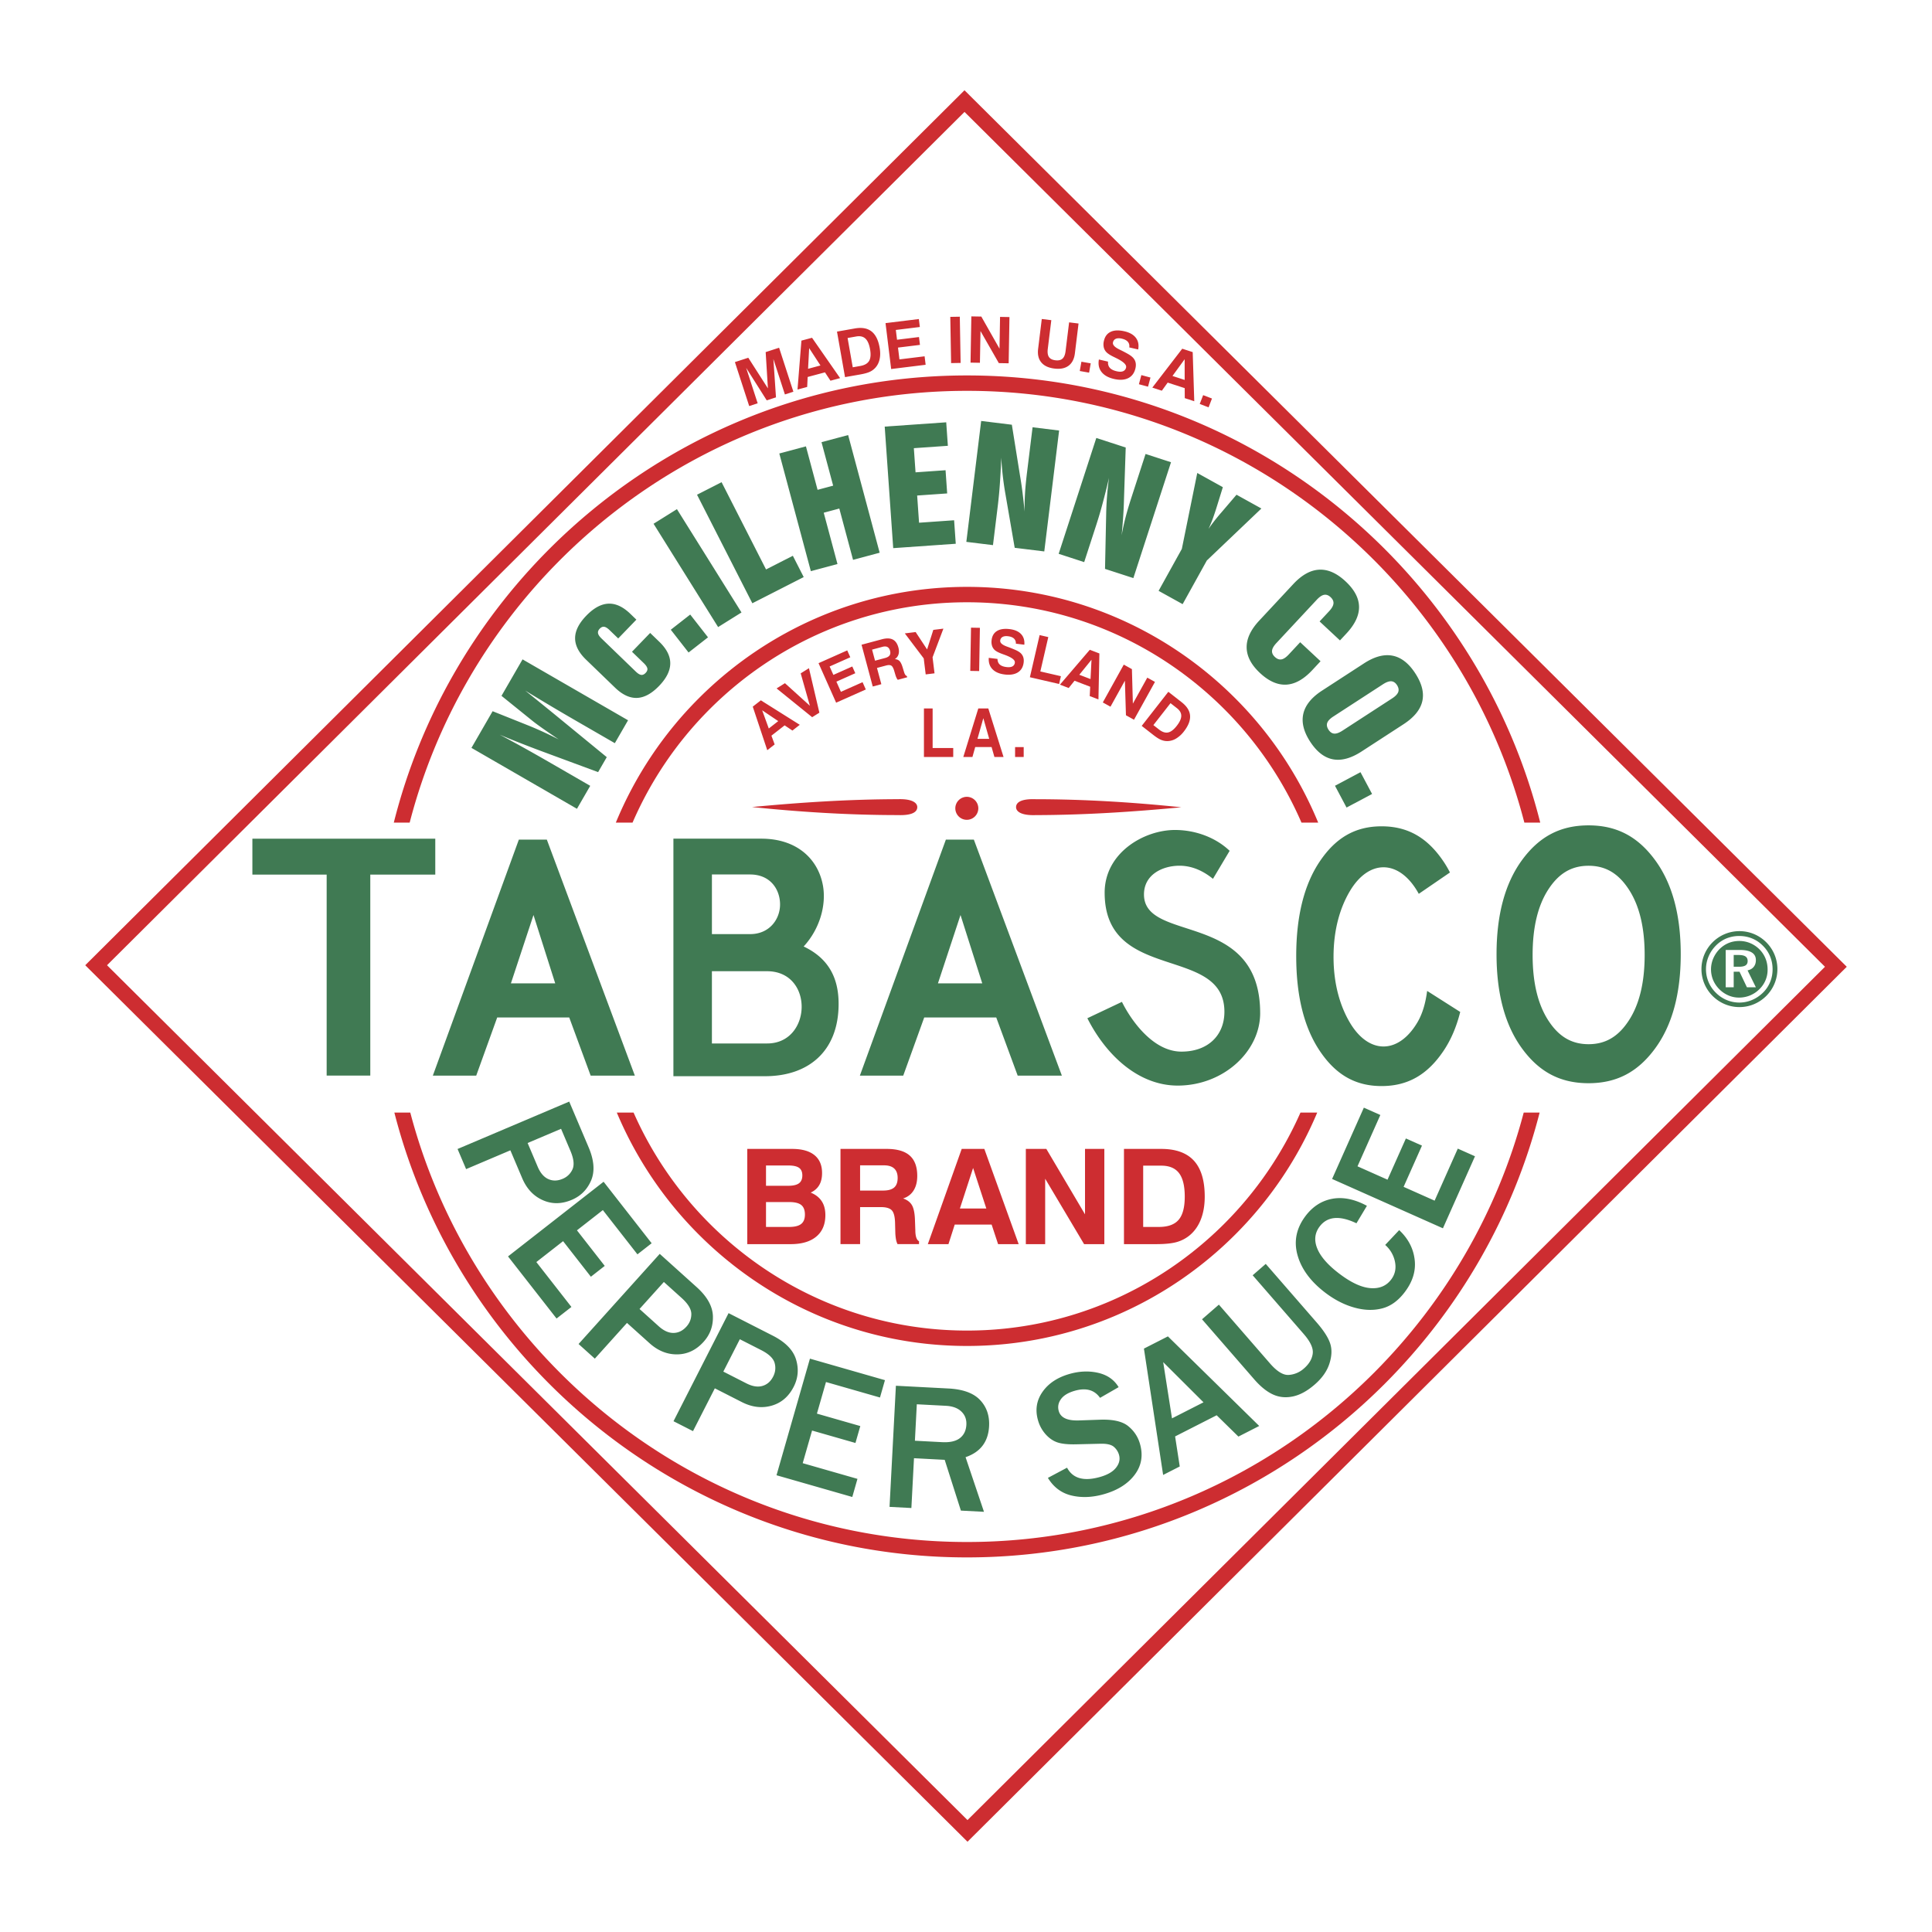<svg xmlns="http://www.w3.org/2000/svg" width="2500" height="2500" viewBox="0 0 192.756 192.756"><path fill-rule="evenodd" clip-rule="evenodd" fill="#fff" d="M0 0h192.756v192.756H0V0z"/><path fill="#cd2d31" d="M9.05 95.758L95.688 9.543l.54-.537.54.537 86.937 86.37.547.542-.547.543-86.637 86.215-.54.537-.541-.537L9.05 96.844l-.546-.542.546-.544z"/><path fill="#fff" d="M96.229 11.167L10.677 96.301l85.85 85.289 85.551-85.134-85.849-85.289z"/><path d="M76.425 122.412h2.313c.546 0 .945-.099 1.194-.297.249-.198.375-.508.375-.936 0-.442-.124-.762-.368-.958-.244-.195-.649-.292-1.211-.292h-2.303v2.483zm0-4.107h2.23c.481 0 .834-.084 1.059-.249.223-.165.335-.427.335-.783 0-.349-.108-.602-.326-.758-.218-.156-.577-.235-1.079-.235h-2.219v2.025zm-1.871 5.823v-9.501h4.476c.973 0 1.713.205 2.224.617.508.41.764 1.006.764 1.79 0 .479-.094.883-.284 1.206-.189.322-.474.57-.852.746.491.198.856.485 1.099.857.245.369.366.834.366 1.389 0 .925-.302 1.639-.903 2.141-.604.504-1.456.755-2.561.755h-4.329zm11.257-5.346h2.299c.497 0 .863-.101 1.099-.304.233-.203.35-.52.35-.955 0-.412-.114-.725-.341-.938s-.568-.319-1.018-.319h-2.389v2.516zm-1.955 5.346v-9.501h4.608c1.035 0 1.803.223 2.301.666.5.442.749 1.12.749 2.031 0 .58-.121 1.063-.365 1.451a1.826 1.826 0 0 1-1.048.793c.414.147.707.369.883.671.174.302.273.771.299 1.407l.04 1.121v.039c.011.566.134.912.368 1.03v.291h-2.145a1.858 1.858 0 0 1-.156-.493 4.712 4.712 0 0 1-.066-.7l-.026-.999c-.022-.588-.132-.987-.333-1.191-.201-.207-.562-.311-1.081-.311h-2.072v3.694h-1.956v.001zm13.23-7.599l-1.317 4.045h2.637l-1.32-4.045zm-1.136-1.902h2.257l3.426 9.501H99.58l-.645-1.953h-3.681l-.626 1.953H92.57l3.38-9.501zm6.398 9.501v-9.501h2.045l3.859 6.528v-6.528h1.928v9.501h-2.02l-3.883-6.528v6.528h-1.929zm11.707-1.716h1.566c.908 0 1.566-.237 1.971-.713.408-.474.611-1.246.611-2.312 0-1.062-.189-1.843-.568-2.341-.379-.499-.969-.748-1.775-.748h-1.805v6.114zm-1.916 1.716v-9.501h3.721c1.459 0 2.545.395 3.262 1.181.715.786 1.074 1.979 1.074 3.58 0 .867-.133 1.634-.396 2.297-.264.662-.65 1.195-1.152 1.598a3.51 3.51 0 0 1-1.289.649c-.482.13-1.156.196-2.025.196h-3.195z" fill-rule="evenodd" clip-rule="evenodd" fill="#cd2d31"/><path d="M57.563 80.694l-10.526-6.078 2.112-3.658 3.616 1.445c.453.183.922.386 1.41.609.486.225 1.009.478 1.566.758a87.885 87.885 0 0 1-1.563-1.072c-.45-.318-.791-.567-1.022-.753l-3.122-2.521 2.101-3.639 10.526 6.077-1.319 2.285-3.851-2.223c-.804-.464-1.632-.948-2.482-1.453a322.711 322.711 0 0 1-2.604-1.567c.831.666 1.525 1.229 2.084 1.682.559.454.918.747 1.076.878l4.972 4.077-.863 1.494-5.774-2.137c-.82-.307-1.553-.59-2.199-.846a95.9 95.9 0 0 1-1.842-.75c.817.431 1.639.879 2.471 1.341.829.461 1.717.965 2.666 1.513l3.891 2.246-1.324 2.292zm3.25-17.831c-.206-.199-.384-.308-.537-.329-.154-.019-.299.044-.44.19s-.197.295-.171.451c.027.153.141.327.343.521l3.419 3.302c.209.202.39.313.541.335.15.023.298-.042.442-.192s.205-.299.177-.448c-.028-.15-.145-.327-.354-.529l-1.179-1.139 1.812-1.876.917.885c.732.707 1.095 1.427 1.089 2.156-.005.73-.376 1.479-1.118 2.247-.742.768-1.474 1.165-2.197 1.194-.727.027-1.457-.312-2.192-1.022l-2.895-2.795c-.731-.707-1.096-1.425-1.092-2.149.003-.725.375-1.47 1.116-2.237.742-.768 1.476-1.167 2.203-1.2s1.46.305 2.191 1.012l.603.582-1.812 1.876-.866-.835zm7.886 2.238l-1.775-2.272 1.939-1.515 1.775 2.272-1.939 1.515zm2.948-2.538l-6.441-10.307 2.332-1.458 6.441 10.308-2.332 1.457zm3.414-2.375l-5.518-10.83 2.45-1.249 4.435 8.704 2.675-1.363 1.083 2.125-5.125 2.613zm5.837-3.203l-3.146-11.74 2.656-.711 1.162 4.336 1.554-.416-1.162-4.337 2.656-.712 3.146 11.74-2.655.711-1.372-5.119-1.554.417 1.372 5.119-2.657.712zm8.218-2.297l-.848-12.125 6.137-.429.164 2.344-3.394.237.169 2.41 2.995-.21.161 2.315-2.995.209.189 2.713 3.498-.245.164 2.344-6.24.437zm7.296-.626l1.48-12.063 3.061.376.811 5.064c.098.56.182 1.136.256 1.726.074.592.143 1.218.207 1.878-.01-.613.004-1.226.041-1.835s.105-1.312.203-2.108l.549-4.472 2.648.326-1.48 12.063-2.951-.362-.928-5.38c-.1-.562-.184-1.144-.254-1.74a34.674 34.674 0 0 1-.162-1.871c-.031.912-.078 1.77-.133 2.576a41.94 41.94 0 0 1-.211 2.234l-.48 3.914-2.657-.326zm9.211 1.193l3.756-11.559 2.934.953-.172 5.125a36.534 36.534 0 0 1-.08 1.743c-.039.596-.09 1.223-.154 1.883.109-.603.24-1.201.393-1.793.152-.591.354-1.268.602-2.031l1.391-4.284 2.539.825-3.756 11.559-2.828-.918.115-5.458c.01-.571.037-1.158.084-1.757.045-.597.111-1.219.197-1.867a68.851 68.851 0 0 1-.623 2.502 40.153 40.153 0 0 1-.633 2.154l-1.219 3.75-2.546-.827zm9.971 3.693l2.318-4.182 1.539-7.577 2.553 1.416-.68 2.191c-.131.408-.254.765-.369 1.073a15.49 15.49 0 0 1-.379.901c.32-.474.721-.99 1.197-1.549l.018-.017 1.576-1.845 2.482 1.375-5.443 5.186-2.414 4.356-2.398-1.328zm15.33 7.913c-.854.914-1.713 1.395-2.582 1.445-.873.049-1.748-.336-2.631-1.159-.873-.814-1.318-1.661-1.332-2.539-.016-.878.402-1.773 1.25-2.684l3.406-3.654c.85-.91 1.709-1.388 2.582-1.432.873-.043 1.748.343 2.625 1.161.887.826 1.336 1.671 1.35 2.535.014.864-.406 1.755-1.262 2.673l-.641.688L131.656 62l.945-1.014c.27-.289.416-.546.439-.769.023-.225-.072-.438-.289-.64-.209-.195-.424-.271-.645-.231s-.465.206-.734.494l-4.018 4.309c-.271.291-.418.544-.441.765-.023.223.07.433.287.634.215.2.43.278.65.239.219-.039.461-.202.732-.493l1.137-1.219 2.033 1.896-.828.89zm7.051 1.412l-4.943 3.21c-.332.215-.535.426-.613.636-.074.209-.033.435.127.684.16.246.35.374.57.39.225.015.5-.086.83-.301l4.943-3.21c.332-.215.535-.429.613-.64.076-.212.035-.442-.125-.69-.156-.24-.348-.367-.57-.381-.225-.014-.502.088-.832.302zm-1.889-2.088c1.045-.678 1.994-.933 2.852-.766.857.169 1.613.756 2.266 1.762.66 1.016.893 1.945.697 2.787-.195.841-.818 1.605-1.871 2.289l-4.189 2.721c-1.049.68-2.002.94-2.857.778-.857-.164-1.611-.75-2.27-1.762-.65-1.001-.877-1.931-.68-2.787.199-.855.82-1.623 1.863-2.301l4.189-2.721zm-2.895 12.211l2.545-1.354 1.156 2.173-2.547 1.354-1.154-2.173zM46.504 116.643l-.853-2.008 11.14-4.729 1.937 4.562c.552 1.301.632 2.404.245 3.312-.389.905-1.029 1.548-1.921 1.927-1.02.433-1.988.442-2.906.03-.921-.411-1.602-1.142-2.045-2.186l-1.181-2.783-4.416 1.875zm6.137-2.605l1.009 2.376c.262.618.617 1.027 1.059 1.225.446.198.918.188 1.425-.027a1.82 1.82 0 0 0 .984-.95c.197-.441.126-1.057-.208-1.845l-.932-2.195-3.337 1.416zm2.887 17.512l-4.842-6.197 9.536-7.45 4.794 6.136-1.418 1.108-3.451-4.416-2.584 2.019 2.772 3.549-1.383 1.081-2.772-3.549-2.668 2.085 3.499 4.479-1.483 1.155zm3.818 4.002l-1.622-1.46 8.098-8.993 3.684 3.316c1.05.945 1.589 1.912 1.621 2.897.03.984-.278 1.838-.927 2.558-.741.823-1.614 1.242-2.621 1.256-1.008.017-1.934-.357-2.777-1.116l-2.247-2.022-3.209 3.564zm4.461-4.954l1.918 1.727c.5.449.993.67 1.477.662.488-.009.912-.218 1.281-.627.333-.368.495-.793.491-1.276-.009-.484-.332-1.012-.968-1.585l-1.772-1.596-2.427 2.695zm5.333 12.187l-1.944-.99 5.494-10.783 4.417 2.251c1.259.642 2.03 1.435 2.316 2.379.284.942.206 1.848-.233 2.71-.503.987-1.238 1.618-2.206 1.892-.97.277-1.961.156-2.973-.359l-2.693-1.372-2.178 4.272zm3.027-5.94l2.3 1.173c.599.305 1.132.39 1.598.257.469-.135.825-.446 1.075-.937.226-.442.272-.895.143-1.361-.133-.465-.582-.891-1.345-1.279l-2.125-1.082-1.646 3.229zm12.866 12.509l-7.56-2.168 3.335-11.633 7.484 2.146-.496 1.731-5.387-1.545-.905 3.153 4.329 1.241-.484 1.687-4.329-1.24-.934 3.255 5.463 1.566-.516 1.807zm13.139 1.479l-2.303-.12-1.616-5.066-3.064-.161-.26 4.969-2.179-.114.634-12.085 5.243.274c1.457.076 2.511.462 3.16 1.156.652.692.949 1.562.895 2.607-.082 1.554-.863 2.582-2.347 3.09l1.837 5.45zm-6.892-7.091l2.71.142c.783.041 1.377-.091 1.779-.403.401-.31.615-.756.646-1.333.028-.532-.137-.971-.498-1.317-.36-.349-.88-.54-1.561-.575l-2.886-.151-.19 3.637zm13.269 3.706l1.912-1.017c.574 1.081 1.676 1.389 3.309.921.74-.213 1.271-.522 1.588-.935.318-.409.41-.832.285-1.271a1.64 1.64 0 0 0-.523-.804c-.262-.218-.711-.318-1.352-.299l-2.389.056c-.818.021-1.445-.045-1.881-.191-.436-.148-.832-.423-1.184-.819a3.52 3.52 0 0 1-.75-1.381c-.299-1.038-.15-1.983.443-2.834.592-.851 1.488-1.447 2.693-1.793 1-.286 1.957-.321 2.871-.111.91.212 1.59.687 2.035 1.428l-1.854 1.066c-.557-.794-1.398-1.028-2.525-.705-.654.188-1.113.464-1.377.837-.266.371-.338.767-.217 1.188.189.663.861.975 2.018.933l2.119-.073c1.285-.044 2.215.171 2.793.642.58.473.971 1.062 1.174 1.772.326 1.141.154 2.165-.518 3.067-.674.904-1.693 1.552-3.062 1.945-1.152.33-2.23.378-3.238.141-1.003-.234-1.794-.819-2.37-1.763zm21.084-5.179l-2.076 1.059-2.17-2.127-4.146 2.112.463 2.997-1.658.845-1.916-12.605 2.393-1.219 9.11 8.938zm-5.559-2.36l-4.023-4.01.879 5.611 3.144-1.601zm6.209-13.81l5.102 5.867c.689.795 1.133 1.484 1.324 2.067.195.585.17 1.252-.07 2.006-.24.755-.729 1.452-1.465 2.092-.744.647-1.473 1.045-2.186 1.194-.711.149-1.377.082-1.992-.202-.615-.283-1.238-.787-1.865-1.509l-5.205-5.988 1.682-1.462 5.1 5.867c.699.805 1.324 1.187 1.881 1.145a2.515 2.515 0 0 0 1.504-.642c.514-.446.805-.937.877-1.477.074-.538-.225-1.188-.891-1.956l-5.1-5.867 1.304-1.135zm11.918-1.891l1.396-1.479c.889.832 1.404 1.808 1.541 2.923.141 1.114-.182 2.197-.973 3.246-.664.882-1.426 1.431-2.285 1.646-.857.218-1.779.188-2.764-.089-.982-.274-1.934-.759-2.85-1.449-1.471-1.109-2.408-2.36-2.805-3.755-.396-1.394-.133-2.703.789-3.927.721-.956 1.619-1.53 2.689-1.724 1.068-.191 2.213.043 3.439.705l-1.045 1.743c-1.684-.803-2.906-.693-3.672.321-.49.65-.57 1.386-.234 2.203.334.817 1.078 1.661 2.229 2.528 1.172.884 2.199 1.354 3.088 1.418.891.064 1.574-.224 2.055-.862.385-.51.51-1.093.381-1.756a3.01 3.01 0 0 0-.979-1.692zm8.959-8.846l-3.199 7.186-11.057-4.923 3.168-7.113 1.645.732-2.279 5.12 2.996 1.334 1.832-4.113 1.604.714-1.832 4.113 3.094 1.378 2.312-5.192 1.716.764z" fill-rule="evenodd" clip-rule="evenodd" fill="#407a53"/><path d="M74.748 40.513l-1.426-4.387 1.335-.434 1.958 3.056-.224-3.619 1.34-.436 1.425 4.387-.846.275-1.149-3.538.259 3.827-.923.3-2.053-3.244 1.149 3.538-.845.275zm5.982-5.78l-.109 2.062 1.237-.332-1.128-1.73zm-.772-.75l1.059-.283 2.801 4.025-.963.258-.548-.834-1.727.462-.048.995-.965.259.391-4.882zm5.121 2.662l.75-.132c.434-.076.729-.246.882-.507.155-.261.187-.647.097-1.157-.089-.507-.246-.865-.469-1.071-.224-.207-.526-.276-.912-.208l-.863.152.515 2.923zm-.771.981l-.801-4.542 1.779-.314c.697-.123 1.25-.026 1.659.29.408.316.681.855.815 1.621.073.415.075.792.004 1.132-.07.339-.209.626-.416.861a1.735 1.735 0 0 1-.562.419c-.22.103-.536.191-.952.265l-1.526.268zm4.603-.809l-.562-4.579 3.326-.408.098.795-2.396.294.12.976 2.191-.269.096.783-2.191.269.145 1.178 2.509-.308.104.845-3.44.424zm5.981-.591l-.081-4.612.949-.017.081 4.612-.949.017zm1.939-.048l.08-4.612.994.017 1.816 3.203.055-3.17.938.017-.08 4.612-.98-.017-1.83-3.202-.057 3.169-.936-.017zm7.108-4.352l.951.117-.354 2.872c-.043.354-.004.622.117.802s.334.289.641.327c.311.038.547-.015.709-.16.162-.144.266-.394.309-.75l.354-2.873.941.116-.365 2.975c-.068.562-.279.973-.629 1.235-.352.262-.822.356-1.414.284-.594-.072-1.031-.278-1.309-.616-.281-.338-.385-.789-.316-1.353l.365-2.976zm3.79 5.189l.164-.928.928.163-.162.929-.93-.164zm1.908-1.148l.912.211c-.021.253.037.459.176.617.139.157.365.272.682.345.27.062.482.061.641-.003a.495.495 0 0 0 .303-.377c.062-.273-.277-.588-1.02-.948-.01-.005-.02-.009-.025-.013a2.078 2.078 0 0 1-.09-.044c-.398-.188-.674-.359-.826-.515a1.01 1.01 0 0 1-.268-.495 1.384 1.384 0 0 1 .016-.637c.1-.438.326-.739.678-.903.35-.164.807-.181 1.367-.052.525.121.908.34 1.146.656.238.317.312.702.227 1.158l-.889-.205c.033-.222-.012-.407-.137-.555s-.326-.255-.604-.319c-.242-.056-.439-.052-.594.012a.478.478 0 0 0-.289.359c-.057.238.158.475.643.711l.305.15c.309.159.527.278.652.355.127.079.234.159.324.24.158.144.266.31.318.499s.053.4-.002.635c-.109.467-.35.793-.725.979-.375.184-.85.211-1.422.079-.566-.131-.98-.364-1.24-.701-.261-.336-.347-.749-.259-1.239zm3.992 2.468l.244-.911.91.244-.244.911-.91-.244zm4.564-2.495l-1.215 1.67 1.217.396-.002-2.066zm-.24-1.049l1.043.339.156 4.901-.947-.309-.006-.998-1.699-.552-.582.808-.951-.309 2.986-3.88zm1.746 5.512l.34-.88.879.338-.338.88-.881-.338zM76.042 70.866l.66 1.816.944-.737-1.604-1.079zm-.939-.364l.808-.631 3.883 2.443-.734.574-.777-.519-1.318 1.029.322.874-.737.576-1.447-4.346zm5.927 1.053l-3.549-2.871.834-.522 2.488 2.252-.917-3.233.824-.515 1.04 4.438-.72.451zm2.391-1.448l-1.755-3.942 2.863-1.275.305.686-2.063.918.375.84 1.887-.84.3.674-1.886.84.451 1.014 2.16-.961.324.728-2.961 1.318zm3.882-4.19l1.008-.27c.219-.059.367-.146.446-.263.079-.116.093-.269.042-.46-.048-.181-.136-.304-.26-.372-.125-.067-.287-.073-.484-.021l-1.048.281.296 1.105zm-.229 2.576l-1.117-4.168 2.022-.542c.454-.122.817-.115 1.087.021.271.135.46.403.568.804.068.254.071.48.01.68a.828.828 0 0 1-.367.47c.199.017.354.08.466.191.112.112.21.306.297.582l.149.487.005.017c.071.247.167.384.283.409l.034.128-.941.252a.867.867 0 0 1-.126-.198 2.083 2.083 0 0 1-.112-.3l-.129-.436c-.078-.255-.174-.417-.286-.483-.112-.067-.283-.07-.511-.009l-.909.243.435 1.621-.858.231zm6.164-1.315l-.881.108-.196-1.597-1.886-2.496 1.079-.133 1.143 1.734.619-1.95 1.007-.124-1.081 2.86.196 1.598zm3.565-.242l.075-4.314.887.016-.074 4.314-.888-.016zm1.847-1.302l.871.107c.004.238.078.424.223.558.145.132.367.218.668.254.256.031.455.009.596-.066a.46.46 0 0 0 .244-.38c.033-.26-.314-.521-1.039-.783a1.446 1.446 0 0 1-.113-.041c-.389-.136-.662-.269-.82-.398a.952.952 0 0 1-.297-.434 1.303 1.303 0 0 1-.049-.594c.051-.417.232-.719.543-.907.311-.187.732-.248 1.268-.182.5.062.877.228 1.131.499.252.272.359.623.322 1.056l-.846-.104a.628.628 0 0 0-.18-.503c-.131-.126-.33-.206-.594-.238-.232-.029-.414-.006-.551.069a.443.443 0 0 0-.234.362c-.029.228.193.426.666.599.129.047.229.083.301.111.301.118.516.208.641.267.125.061.234.124.324.191a.975.975 0 0 1 .344.433c.068.171.088.367.061.591-.055.446-.246.772-.576.981-.332.208-.77.28-1.316.212-.539-.066-.947-.243-1.223-.531s-.398-.664-.365-1.129zm4.102 1.934l.971-4.205.865.2-.793 3.428 2.053.474-.18.776-2.916-.673zm6.148-1.747l-1.217 1.501 1.119.429.098-1.93zm-.171-.992l.957.367-.094 4.587-.869-.334.045-.933-1.562-.599-.582.726-.873-.335 2.978-3.479zm1.298 5.255l2.092-3.774.812.45.096 3.443 1.438-2.594.766.425-2.092 3.774-.803-.445-.105-3.449-1.438 2.594-.766-.424zm5.045 2.26l.562.438c.324.254.625.353.904.296.277-.056.566-.275.863-.657.299-.38.449-.712.453-.997.004-.285-.139-.539-.426-.764l-.646-.505-1.71 2.189zm-1.164.078l2.656-3.401 1.332 1.041c.521.408.801.853.836 1.334.037.481-.168 1.009-.615 1.582a2.798 2.798 0 0 1-.785.711 1.722 1.722 0 0 1-.859.25 1.605 1.605 0 0 1-.643-.128c-.209-.088-.469-.253-.779-.497l-1.143-.892zM92.182 75.526v-4.842h.867v3.948h2.055v.895h-2.922v-.001zm5.925-3.873l-.584 2.062h1.17l-.586-2.062zm-.503-.969h1l1.52 4.842h-.91l-.285-.996h-1.631l-.279.996h-.911l1.496-4.842zm3.671 4.842v-.99h.859v.99h-.859z" fill-rule="evenodd" clip-rule="evenodd" fill="#cd2d31"/><path d="M173.543 92.9c2.088 0 3.789 1.702 3.789 3.789s-1.701 3.789-3.789 3.789c-2.086 0-3.789-1.702-3.789-3.789s1.703-3.789 3.789-3.789zM110.211 89.064c0-3.983 3.924-6.257 7.016-6.257 2.039 0 4.062.747 5.455 2.08l-1.664 2.794c-.861-.702-1.998-1.317-3.373-1.308-1.662.012-3.51.879-3.51 2.866 0 4.897 11.592 1.557 11.592 11.844 0 3.837-3.678 7.226-8.229 7.226-3.805 0-7.061-2.875-9.012-6.72l3.449-1.633c.797 1.625 2.996 4.964 5.941 4.964 2.643 0 4.283-1.627 4.283-3.976.001-6.688-11.948-2.85-11.948-11.88zm39.1 6.144c0-3.944.846-7.073 2.533-9.387 1.689-2.313 3.777-3.474 6.645-3.474 2.863 0 4.953 1.16 6.65 3.479 1.699 2.319 2.549 5.449 2.549 9.381 0 3.937-.85 7.066-2.549 9.386-1.697 2.319-3.787 3.479-6.65 3.479-2.867 0-4.955-1.159-6.645-3.479-1.688-2.32-2.533-5.448-2.533-9.385zm-19.987.189c0-3.973.783-7.125 2.352-9.456s3.506-3.5 6.166-3.5c2.658 0 4.6 1.169 6.174 3.505.236.349.451.715.646 1.101l-3.111 2.131a6.149 6.149 0 0 0-.141-.25c-1.891-3.19-4.852-3.204-6.742-.004-.955 1.613-1.621 3.794-1.621 6.543 0 2.745.668 4.927 1.621 6.543 1.887 3.202 4.85 3.192 6.742 0 .521-.88.816-1.93.977-3.146l3.299 2.099c-.371 1.48-.92 2.777-1.67 3.889-1.574 2.336-3.516 3.505-6.174 3.505-2.66 0-4.598-1.169-6.166-3.505-1.569-2.336-2.352-5.489-2.352-9.455zm-96.733 11.916V87.26H25.18v-3.586h18.248v3.586h-6.484v20.053h-4.353zm34.595.058V83.674h8.767c3.583 0 5.658 2.054 6.143 4.631.376 2.004-.326 4.404-1.915 6.126 2.342 1.114 3.487 2.962 3.487 5.719 0 4.792-3.075 7.222-7.326 7.222h-9.156v-.001zm3.842-3.265h5.518c2.234 0 3.41-1.802 3.435-3.604.026-1.802-1.097-3.604-3.458-3.604h-5.495v7.208zm0-10.91h3.821c1.917 0 2.985-1.487 2.978-2.975-.007-1.448-.932-2.975-3-2.975h-3.798v5.95h-.001zm-19.262-9.427h2.792l8.781 23.545h-4.408l-2.138-5.802h-7.186l-2.093 5.802h-4.329l8.581-23.545zm1.461 7.522l-2.253 6.819h4.421l-2.168-6.819zm41.143-7.522h2.792l8.781 23.545h-4.408l-2.139-5.802H92.21l-2.093 5.802H85.79l8.58-23.545zm1.461 7.522l-2.252 6.819H98l-2.169-6.819zm57.079 3.986c0-2.729.514-4.894 1.541-6.496 1.027-1.602 2.297-2.404 4.041-2.404 1.742 0 3.014.802 4.045 2.408 1.033 1.604 1.551 3.771 1.551 6.491 0 2.725-.518 4.891-1.551 6.495-1.031 1.606-2.303 2.408-4.045 2.408-1.744 0-3.014-.802-4.041-2.408-1.027-1.603-1.541-3.769-1.541-6.494z" fill-rule="evenodd" clip-rule="evenodd" fill="#407a53"/><path d="M96.459 79.499a1.15 1.15 0 0 1 1.148 1.147 1.15 1.15 0 0 1-1.148 1.147 1.149 1.149 0 0 1-1.147-1.147 1.15 1.15 0 0 1 1.147-1.147zm21.4 1.043c-4.779.452-9.564.77-14.541.782-1.43.047-1.945-.358-1.945-.793 0-.436.422-.847 1.945-.794 4.848.003 9.694.301 14.541.805zm-42.828-.025c4.779-.452 9.564-.771 14.54-.782 1.429-.048 1.945.358 1.945.793 0 .435-.421.847-1.945.793-4.847-.002-9.694-.3-14.54-.804z" fill-rule="evenodd" clip-rule="evenodd" fill="#cd2d31"/><path d="M96.479 58.552h.002c10.427 0 19.896 4.253 26.753 11.113a38.052 38.052 0 0 1 8.283 12.409h-1.668a36.543 36.543 0 0 0-7.701-11.323c-6.58-6.581-15.664-10.662-25.667-10.662h-.005C86.473 60.09 77.391 64.17 70.81 70.75a36.524 36.524 0 0 0-7.701 11.324h-1.668a38.051 38.051 0 0 1 8.283-12.41c6.858-6.858 16.325-11.111 26.752-11.112h.003zm34.939 52.452a38.058 38.058 0 0 1-8.184 12.172c-6.859 6.858-16.324 11.111-26.751 11.111h-.005c-10.428 0-19.896-4.253-26.755-11.112a38.084 38.084 0 0 1-8.183-12.171h1.673a36.542 36.542 0 0 0 7.596 11.085c6.582 6.581 15.664 10.662 25.669 10.662h.005c10.003 0 19.083-4.081 25.666-10.661a36.57 36.57 0 0 0 7.598-11.086h1.671zM96.479 37.458h.002c16.238 0 30.978 6.623 41.66 17.303 7.428 7.428 12.891 16.819 15.529 27.313h-1.584c-2.605-10.069-7.887-19.081-15.033-26.227-10.402-10.403-24.758-16.853-40.572-16.853h-.005c-15.812 0-30.168 6.449-40.57 16.852-7.146 7.146-12.427 16.158-15.033 26.228h-1.584C41.928 71.58 47.391 62.188 54.82 54.76 65.5 44.08 80.239 37.458 96.476 37.458h.003zm57.13 73.546c-2.662 10.397-8.1 19.704-15.471 27.076-10.68 10.68-25.42 17.302-41.656 17.303h-.005c-16.238-.001-30.979-6.623-41.659-17.304-7.372-7.371-12.809-16.679-15.471-27.075h1.588c2.627 9.973 7.879 18.899 14.969 25.989 10.402 10.403 24.759 16.853 40.573 16.853h.005c15.812 0 30.167-6.449 40.57-16.852 7.09-7.09 12.342-16.018 14.969-25.99h1.588z" fill="#cd2d31"/><path d="M172.971 95.281v1.171h.527c.299 0 .52-.046.658-.136.137-.092.207-.236.207-.434 0-.207-.072-.358-.217-.457-.145-.096-.371-.145-.684-.145h-.491v.001zm-.797-.502h1.432c.518 0 .912.085 1.178.256.268.169.4.421.4.753 0 .273-.072.498-.217.675-.141.178-.348.296-.613.352l.83 1.688h-.893l-.74-1.557h-.58v1.557h-.797v-3.724zm1.357-.897c-.385 0-.744.067-1.074.204s-.629.337-.896.601a3.06 3.06 0 0 0-.631.94 2.788 2.788 0 0 0-.014 2.146c.141.338.346.641.609.91.268.271.572.479.912.627.34.146.689.219 1.049.219a2.842 2.842 0 0 0 2.04-.828 2.675 2.675 0 0 0 .828-1.95c0-.397-.066-.767-.203-1.108a2.778 2.778 0 0 0-.602-.919 2.92 2.92 0 0 0-.93-.627 2.779 2.779 0 0 0-1.088-.215zm-.004-.498c.457 0 .889.084 1.293.251.406.168.768.415 1.084.741.309.31.543.664.705 1.061s.242.818.242 1.264c0 .458-.082.887-.25 1.288a3.114 3.114 0 0 1-.723 1.063 3.477 3.477 0 0 1-1.092.723 3.261 3.261 0 0 1-2.53-.008 3.338 3.338 0 0 1-1.084-.742 3.258 3.258 0 0 1-.965-2.324c0-.44.086-.864.26-1.275.17-.41.418-.776.742-1.099a3.18 3.18 0 0 1 1.051-.706 3.376 3.376 0 0 1 1.267-.237z" fill-rule="evenodd" clip-rule="evenodd" fill="#fff"/></svg>